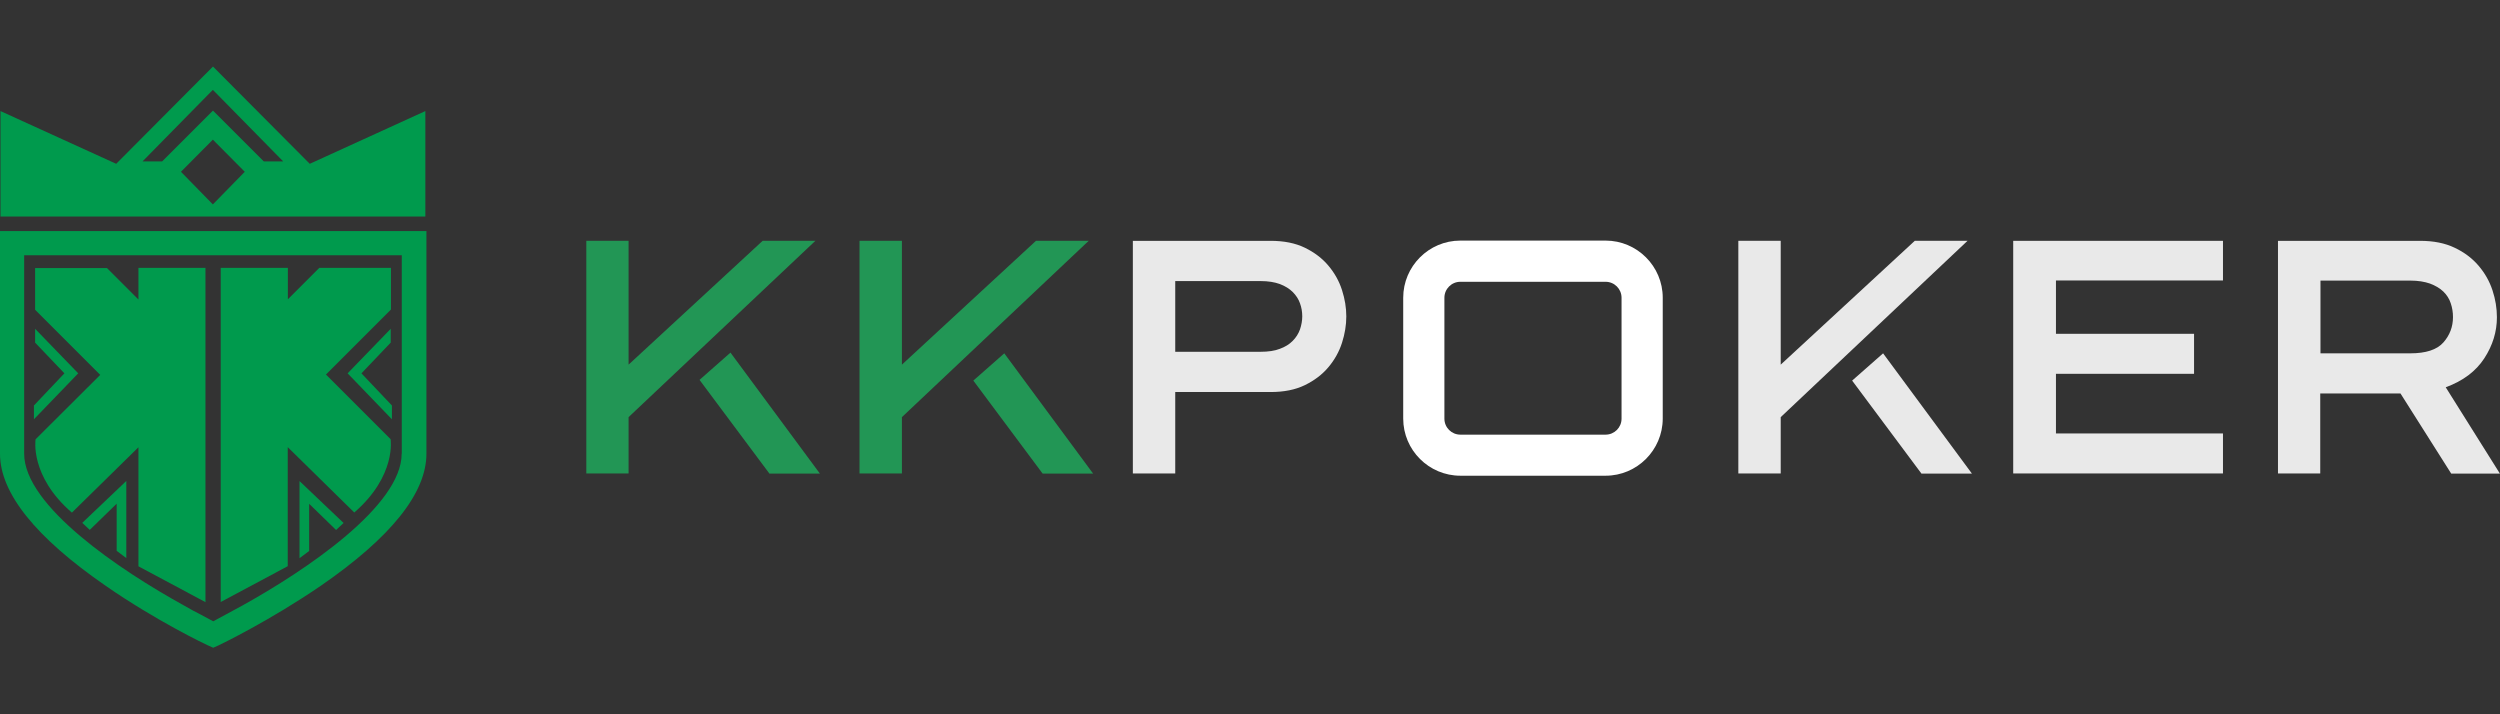 <svg enable-background="new 0 0 210 60" viewBox="0 0 210 60" xmlns="http://www.w3.org/2000/svg"><rect x="0" y="0" width="210" height="60" fill="#333333" stroke="none"/><g fill="#009a4d"><path d="m11.63 25.16-2.64-2.64h-6.04v3.5l5.47 5.47-5.43 5.41s-.51 3.09 3.05 6.16l5.59-5.49v10l5.63 3.01v-28.08h-5.63z"/><path d="m2.95 27.62v1.16l2.46 2.58-2.56 2.7v1.16l3.72-3.86z"/><path d="m35.73 18.19v-8.86l-9.71 4.43-8.13-8.17-8.13 8.17-9.72-4.43v8.86h17.84zm-23.76-4.63 5.67-5.77.24-.24.24.24 5.67 5.77h-1.63l-4.27-4.27-4.27 4.27zm3.23.87 2.68-2.7 2.68 2.7-2.68 2.74z"/><path d="m7.54 44.51 2.26-2.2v3.96l.81.61v-6.48l-3.7 3.52z"/><path d="m18.54 22.5v28.07l5.63-3.01v-10l5.59 5.49c3.56-3.09 3.05-6.16 3.05-6.16l-5.43-5.43 5.46-5.46v-3.5h-6.02l-2.64 2.64v-2.64z"/><path d="m32.82 27.62-3.62 3.74 3.72 3.86v-1.16l-2.56-2.7 2.46-2.58z"/><path d="m25.16 46.89.81-.61v-3.96l2.26 2.2.63-.59-3.7-3.52z"/><path d="m17.89 19.41h-17.89v18.7c0 3.31 2.99 7.03 8.88 11.1 4.23 2.93 8.39 4.92 8.58 5l.45.2.45-.2c.18-.08 4.33-2.09 8.58-5 5.89-4.06 8.88-7.78 8.88-11.1v-18.7zm15.85 18.7c0 4.39-8.05 9.8-13.39 12.76-.51.28-.98.53-1.42.77l-1.02.55-1.02-.55c-.45-.22-.93-.49-1.42-.77-5.39-2.97-13.44-8.37-13.44-12.76v-16.67h11.24 3.6 1.02 1.02 3.6 11.24v16.67z"/></g><path d="m61.36 29.62-2.6 2.29 5.87 7.87h4.24zm7.13-9.39h-4.43l-11.26 10.4v-10.4h-3.55v19.54h3.55v-4.73z" fill="#229655"/><path d="m84.36 29.68-2.6 2.29 5.82 7.81h4.24zm7.09-9.45h-4.43l-11.26 10.4v-10.4h-3.56v19.54h3.56v-4.73z" fill="#229655"/><path d="m158.18 29.68-2.6 2.29 5.82 7.81h4.24zm7.09-9.45h-4.43l-11.26 10.4v-10.4h-3.56v19.54h3.56v-4.73z" fill="#e9e9e9"/><path d="m98.72 39.77h-3.56v-19.54h11.57c1.12 0 2.08.19 2.88.58s1.46.89 1.98 1.51.9 1.3 1.14 2.05.36 1.48.36 2.21c0 .72-.12 1.46-.36 2.21s-.62 1.43-1.14 2.05-1.18 1.12-1.98 1.51-1.76.58-2.88.58h-8.01zm0-10.22h7.17c.64 0 1.19-.08 1.62-.25.44-.16.8-.38 1.08-.67.28-.28.48-.6.61-.96.12-.36.19-.73.19-1.1s-.06-.74-.19-1.09c-.12-.35-.33-.67-.61-.95s-.64-.5-1.08-.67c-.44-.16-.98-.25-1.62-.25h-7.17z" fill="#e9e9e9"/><path d="m169.11 20.23h17.62v3.33h-14.03v4.48h11.6v3.36h-11.6v5.01h14.03v3.36h-17.62z" fill="#e9e9e9"/><path d="m201.64 33.05h-6.74v6.72h-3.55v-19.54h11.94c1.12 0 2.09.19 2.9.58.81.38 1.48.89 2.01 1.51s.92 1.31 1.17 2.07.37 1.51.37 2.26c0 1.21-.35 2.36-1.06 3.45s-1.79 1.9-3.24 2.43l4.55 7.25h-4.09zm-6.73-3.37h7.55c1.31 0 2.24-.3 2.78-.91s.81-1.32.81-2.14c0-.4-.06-.78-.19-1.16-.12-.37-.33-.7-.62-.98s-.67-.5-1.12-.67c-.46-.16-1.01-.25-1.65-.25h-7.55v6.11z" fill="#e9e9e9"/><path d="m134.87 39.96h-12.2c-2.64 0-4.8-2.15-4.8-4.8v-10.15c0-2.64 2.15-4.8 4.8-4.8h12.2c2.64 0 4.8 2.15 4.8 4.8v10.16c-.01 2.64-2.16 4.79-4.8 4.79zm-12.2-16.29c-.74 0-1.34.6-1.34 1.34v10.16c0 .74.6 1.34 1.34 1.34h12.2c.74 0 1.34-.6 1.34-1.34v-10.16c0-.74-.6-1.34-1.34-1.34z" fill="#fff"/></svg>